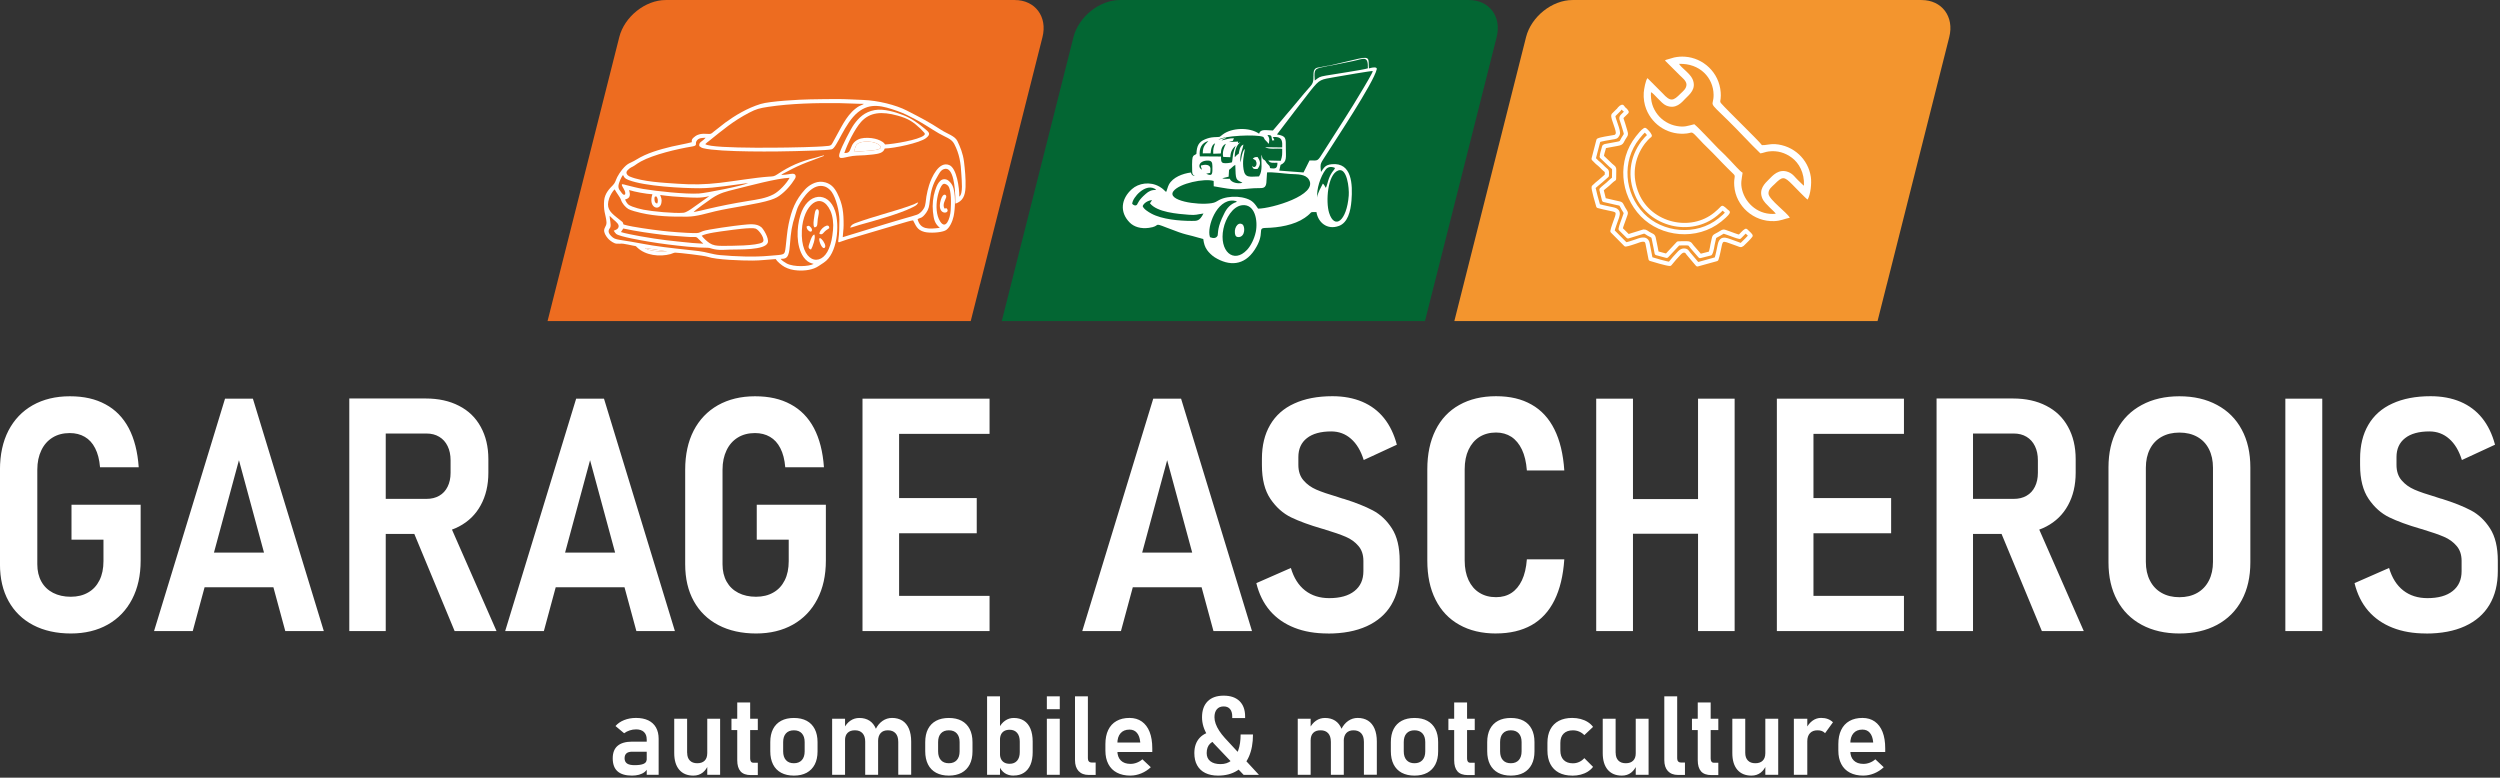 <svg width="778" height="242" viewBox="0 0 778 242" fill="none" xmlns="http://www.w3.org/2000/svg">
<rect x="0" y="0" width="778" height="242" fill="#333333" stroke="none"/>
<g clip-path="url(#clip0_1133_653)">
<path d="M755.03 197.14C751.07 197.14 747.59 196.55 744.55 195.34C741.53 194.15 739 192.4 736.99 190.08C734.99 187.75 733.56 184.88 732.73 181.47L743.48 176.75C744.38 179.82 745.86 182.17 747.91 183.76C749.96 185.36 752.48 186.14 755.41 186.14C758.81 186.14 761.42 185.41 763.27 183.93C765.14 182.45 766.05 180.4 766.05 177.73V174.55C766.05 172.67 765.54 171.1 764.5 169.9C763.48 168.69 762.17 167.74 760.58 167.06C758.98 166.38 756.88 165.63 754.26 164.85C754.19 164.82 754.12 164.78 754.04 164.77C753.95 164.75 753.89 164.74 753.82 164.7L753.26 164.55C749.29 163.4 746.04 162.21 743.55 161C741.04 159.78 738.9 157.88 737.13 155.28C735.35 152.66 734.46 149.17 734.46 144.75V142.76C734.46 138.65 735.31 135.14 737.02 132.22C738.72 129.3 741.21 127.07 744.51 125.58C747.79 124.07 751.74 123.3 756.4 123.3C759.88 123.3 762.97 123.88 765.67 125.02C768.37 126.17 770.63 127.85 772.44 130.1C774.24 132.34 775.58 135.11 776.45 138.39L766.14 143.16C765.24 140.27 763.93 138.07 762.18 136.55C760.45 135.02 758.39 134.26 756.03 134.26C752.75 134.26 750.22 134.96 748.46 136.35C746.68 137.74 745.79 139.71 745.79 142.26V144.66C745.79 146.65 746.32 148.26 747.39 149.48C748.44 150.72 749.78 151.67 751.38 152.37C752.99 153.07 755.22 153.83 758.04 154.66C758.19 154.73 758.36 154.78 758.53 154.83C758.7 154.88 758.87 154.95 759.07 155C759.21 155.03 759.34 155.09 759.49 155.14C759.64 155.19 759.8 155.23 759.97 155.26C763.59 156.4 766.57 157.57 768.95 158.83C771.31 160.07 773.3 161.94 774.91 164.45C776.52 166.95 777.32 170.31 777.32 174.52V177.7C777.32 181.83 776.45 185.32 774.71 188.23C772.98 191.13 770.43 193.34 767.09 194.87C763.75 196.4 759.7 197.16 755 197.16M722.69 196.39H711.2V124.06H722.69V196.39ZM678.24 185.85C680.36 185.85 682.2 185.41 683.78 184.51C685.36 183.61 686.56 182.34 687.41 180.67C688.26 179.02 688.68 177.07 688.68 174.85V145.56C688.68 143.34 688.26 141.4 687.41 139.74C686.56 138.07 685.36 136.82 683.78 135.94C682.2 135.06 680.37 134.62 678.24 134.62C676.11 134.62 674.27 135.06 672.69 135.94C671.11 136.82 669.9 138.08 669.06 139.74C668.21 141.4 667.79 143.34 667.79 145.56V174.85C667.79 177.07 668.21 179.03 669.06 180.67C669.91 182.34 671.11 183.61 672.69 184.51C674.27 185.41 676.12 185.85 678.24 185.85ZM678.24 197.14C673.76 197.14 669.85 196.24 666.53 194.46C663.18 192.66 660.62 190.1 658.84 186.77C657.04 183.44 656.16 179.52 656.16 175V145.46C656.16 140.94 657.04 137.02 658.84 133.69C660.62 130.36 663.19 127.8 666.53 126.02C669.86 124.22 673.76 123.32 678.24 123.32C682.72 123.32 686.61 124.22 689.94 126.02C693.28 127.8 695.85 130.37 697.63 133.69C699.43 137.02 700.31 140.94 700.31 145.46V175C700.31 179.52 699.43 183.44 697.63 186.77C695.85 190.1 693.28 192.66 689.94 194.46C686.61 196.24 682.71 197.14 678.24 197.14ZM621.95 163.91L633.21 161.62L648.47 196.39H635.43L621.95 163.91ZM602.66 124.01H614V196.39H602.66V124.01ZM607.64 155.25H626.69C628.22 155.25 629.54 154.93 630.66 154.28C631.8 153.63 632.66 152.7 633.27 151.46C633.88 150.24 634.19 148.79 634.19 147.15V143.26C634.19 141.56 633.89 140.1 633.27 138.83C632.66 137.57 631.79 136.61 630.66 135.93C629.54 135.25 628.21 134.91 626.69 134.91H607.64V124.01H626.44C630.43 124.01 633.88 124.77 636.81 126.29C639.75 127.78 642.01 129.97 643.57 132.83C645.15 135.68 645.95 139.03 645.95 142.88V147.11C645.95 150.98 645.15 154.36 643.57 157.23C642.01 160.1 639.75 162.31 636.81 163.85C633.87 165.38 630.42 166.16 626.44 166.16H607.64V155.26V155.25ZM558.04 124.06H592.51V135.01H558.04V124.06ZM558.04 155H588.52V165.95H558.04V155ZM558.04 185.44H592.51V196.39H558.04V185.44ZM552.96 124.06H564.35V196.39H552.96V124.06ZM502.96 155.3H535.14V166.1H502.96V155.3ZM496.74 124.06H508.18V196.39H496.74V124.06ZM528.43 124.06H539.82V196.39H528.43V124.06ZM465.57 197.14C461.16 197.14 457.34 196.24 454.13 194.42C450.9 192.62 448.44 190.01 446.74 186.61C445.02 183.21 444.18 179.16 444.18 174.45V146.04C444.18 141.34 445.03 137.28 446.74 133.85C448.44 130.44 450.9 127.82 454.13 126.02C457.34 124.22 461.16 123.3 465.57 123.3C469.98 123.3 473.55 124.16 476.61 125.9C479.66 127.61 482.04 130.2 483.74 133.63C485.45 137.06 486.47 141.32 486.81 146.4H475.16C474.96 143.8 474.45 141.65 473.62 139.9C472.79 138.17 471.7 136.84 470.34 135.94C468.98 135.06 467.38 134.6 465.57 134.6C463.57 134.6 461.85 135.08 460.39 135.99C458.93 136.92 457.81 138.25 457.01 139.95C456.21 141.66 455.81 143.68 455.81 146.04V174.45C455.81 176.81 456.22 178.83 457.01 180.54C457.81 182.24 458.93 183.56 460.39 184.46C461.85 185.38 463.57 185.84 465.57 185.84C467.42 185.84 469.02 185.4 470.36 184.52C471.7 183.65 472.79 182.33 473.62 180.6C474.45 178.85 474.96 176.68 475.16 174.06H486.81C486.47 179.12 485.45 183.38 483.74 186.81C482.04 190.24 479.66 192.82 476.61 194.55C473.55 196.26 469.87 197.13 465.57 197.13M413.27 197.14C409.31 197.14 405.83 196.55 402.79 195.34C399.77 194.15 397.24 192.4 395.23 190.08C393.23 187.75 391.8 184.88 390.97 181.47L401.72 176.75C402.62 179.82 404.1 182.17 406.15 183.76C408.2 185.36 410.72 186.14 413.65 186.14C417.05 186.14 419.66 185.41 421.51 183.93C423.38 182.45 424.29 180.4 424.29 177.73V174.55C424.29 172.67 423.78 171.1 422.74 169.9C421.72 168.69 420.41 167.74 418.82 167.06C417.22 166.38 415.12 165.63 412.5 164.85C412.43 164.82 412.36 164.78 412.28 164.77C412.19 164.75 412.13 164.74 412.06 164.7L411.5 164.55C407.53 163.4 404.28 162.21 401.79 161C399.28 159.78 397.14 157.88 395.37 155.28C393.59 152.66 392.71 149.17 392.71 144.75V142.76C392.71 138.65 393.56 135.14 395.27 132.22C396.97 129.3 399.46 127.07 402.76 125.58C406.04 124.07 409.99 123.3 414.65 123.3C418.13 123.3 421.22 123.88 423.92 125.02C426.62 126.17 428.88 127.85 430.69 130.1C432.49 132.34 433.83 135.11 434.7 138.39L424.39 143.16C423.49 140.27 422.18 138.07 420.43 136.55C418.7 135.02 416.64 134.26 414.28 134.26C411 134.26 408.47 134.96 406.71 136.35C404.93 137.74 404.05 139.71 404.05 142.26V144.66C404.05 146.65 404.58 148.26 405.65 149.48C406.7 150.72 408.04 151.67 409.64 152.37C411.25 153.07 413.48 153.83 416.3 154.66C416.45 154.73 416.62 154.78 416.79 154.83C416.96 154.88 417.13 154.95 417.33 155C417.47 155.03 417.6 155.09 417.75 155.14C417.9 155.19 418.06 155.23 418.23 155.26C421.85 156.4 424.83 157.57 427.21 158.83C429.57 160.07 431.56 161.94 433.17 164.45C434.78 166.95 435.58 170.31 435.58 174.52V177.7C435.58 181.83 434.71 185.32 432.97 188.23C431.24 191.13 428.69 193.34 425.35 194.87C422 196.4 417.96 197.16 413.26 197.16M348.84 171.96H378.15V182.76H348.84V171.96ZM358.89 124.06H367.55L389.62 196.39H377.63L363.22 143.21L348.84 196.39H336.8L358.89 124.06ZM273.48 124.06H307.95V135.01H273.48V124.06ZM273.48 155H303.96V165.95H273.48V155ZM273.48 185.44H307.95V196.39H273.48V185.44ZM268.41 124.06H279.8V196.39H268.41V124.06ZM257.01 157.05V174.45C257.01 179.05 256.13 183.07 254.34 186.49C252.57 189.9 250.04 192.53 246.78 194.37C243.5 196.22 239.67 197.14 235.27 197.14C230.87 197.14 226.88 196.27 223.57 194.53C220.26 192.8 217.69 190.3 215.91 187.08C214.11 183.84 213.23 180.02 213.23 175.6V146.16C213.23 141.49 214.11 137.43 215.86 134.02C217.63 130.61 220.14 127.97 223.41 126.11C226.71 124.26 230.54 123.32 234.96 123.32C239.38 123.32 242.97 124.15 246.05 125.82C249.14 127.47 251.55 129.94 253.3 133.22C255.03 136.51 256.07 140.57 256.41 145.41H244.37C244.17 143.01 243.66 141.05 242.84 139.47C242.04 137.89 240.96 136.72 239.61 135.94C238.27 135.16 236.72 134.77 234.96 134.77C232.91 134.77 231.12 135.23 229.61 136.16C228.1 137.09 226.93 138.4 226.11 140.12C225.28 141.84 224.85 143.84 224.85 146.17V175.61C224.85 177.66 225.27 179.46 226.12 180.99C226.97 182.52 228.18 183.67 229.76 184.49C231.34 185.3 233.17 185.71 235.26 185.71C237.35 185.71 239.15 185.27 240.68 184.38C242.21 183.52 243.38 182.24 244.21 180.58C245.04 178.93 245.45 176.93 245.45 174.62V167.95H235.5V157.07H257L257.01 157.05ZM169.25 171.96H198.56V182.76H169.25V171.96ZM179.3 124.06H187.96L210.03 196.39H198.04L183.63 143.21L169.25 196.39H157.21L179.3 124.06ZM127.99 163.91L139.25 161.62L154.52 196.39H141.48L128 163.91H127.99ZM108.7 124.01H120.04V196.39H108.7V124.01ZM113.67 155.25H132.72C134.25 155.25 135.57 154.93 136.69 154.28C137.83 153.63 138.69 152.7 139.3 151.46C139.91 150.24 140.22 148.79 140.22 147.15V143.26C140.22 141.56 139.92 140.1 139.3 138.83C138.69 137.57 137.82 136.61 136.69 135.93C135.57 135.25 134.24 134.91 132.72 134.91H113.67V124.01H132.47C136.46 124.01 139.91 124.77 142.84 126.29C145.78 127.78 148.04 129.97 149.6 132.83C151.18 135.68 151.98 139.03 151.98 142.88V147.11C151.98 150.98 151.18 154.36 149.6 157.23C148.04 160.1 145.78 162.31 142.84 163.85C139.9 165.38 136.46 166.16 132.47 166.16H113.67V155.26V155.25ZM59.99 171.96H89.3V182.76H59.99V171.96ZM70.04 124.06H78.7L100.77 196.39H88.78L74.36 143.21L59.98 196.39H47.94L70.03 124.06H70.04ZM43.77 157.05V174.45C43.77 179.05 42.89 183.07 41.1 186.49C39.33 189.9 36.8 192.53 33.54 194.37C30.26 196.22 26.43 197.14 22.03 197.14C17.63 197.14 13.64 196.27 10.33 194.53C7.02 192.8 4.45 190.3 2.67 187.08C0.87 183.84 -0.01 180.02 -0.01 175.6V146.16C-0.01 141.49 0.87 137.43 2.62 134.02C4.39 130.61 6.9 127.97 10.17 126.11C13.46 124.26 17.3 123.32 21.72 123.32C26.14 123.32 29.73 124.15 32.81 125.82C35.9 127.47 38.31 129.94 40.06 133.22C41.79 136.51 42.83 140.57 43.17 145.41H31.13C30.93 143.01 30.42 141.05 29.6 139.47C28.8 137.89 27.72 136.72 26.37 135.94C25.03 135.16 23.48 134.77 21.72 134.77C19.67 134.77 17.88 135.23 16.37 136.16C14.86 137.09 13.69 138.4 12.87 140.12C12.04 141.84 11.61 143.84 11.61 146.17V175.61C11.61 177.66 12.03 179.46 12.88 180.99C13.73 182.52 14.93 183.67 16.51 184.49C18.09 185.3 19.92 185.71 22.01 185.71C24.1 185.71 25.9 185.27 27.43 184.38C28.96 183.52 30.13 182.24 30.96 180.58C31.79 178.93 32.2 176.93 32.2 174.62V167.95H22.25V157.07H43.74L43.77 157.05Z" fill="white"/>
<path fill-rule="evenodd" clip-rule="evenodd" d="M305 88.39L302.09 99.92H170.4L173.31 88.4L192.72 11.54C194.32 5.2 200.82 0.01 207.16 0.01H315.8C322.14 0.01 326.02 5.2 324.42 11.54L314.72 49.97L305.02 88.4L305 88.39Z" fill="#ED6C20"/>
<path fill-rule="evenodd" clip-rule="evenodd" d="M446.36 88.39L443.45 99.92H311.75L314.66 88.4L334.07 11.54C335.67 5.2 342.17 0.01 348.51 0.01H457.14C463.48 0.01 467.36 5.2 465.76 11.54L456.06 49.97L446.36 88.4V88.39Z" fill="#036633"/>
<path fill-rule="evenodd" clip-rule="evenodd" d="M587.2 88.39L584.29 99.92H452.59L455.5 88.4L474.91 11.54C476.51 5.2 483.01 0.01 489.35 0.01H597.99C604.33 0.01 608.21 5.2 606.61 11.54L596.91 49.97L587.21 88.4L587.2 88.39Z" fill="#F3952E"/>
<path d="M579.9 241.37C578.25 241.37 576.85 241.07 575.68 240.45C574.51 239.84 573.62 238.95 573.01 237.78C572.39 236.61 572.09 235.21 572.09 233.56V231.59C572.09 229.86 572.38 228.39 572.97 227.17C573.56 225.95 574.42 225.02 575.54 224.38C576.66 223.74 578.02 223.42 579.6 223.42C581.09 223.42 582.36 223.79 583.43 224.54C584.48 225.28 585.29 226.36 585.85 227.77C586.4 229.18 586.68 230.88 586.68 232.87V234.02H574.83V231.08H582.94L582.92 230.88C582.81 229.67 582.47 228.73 581.9 228.06C581.33 227.38 580.56 227.05 579.59 227.05C578.39 227.05 577.46 227.43 576.8 228.19C576.14 228.94 575.81 230.01 575.81 231.41V233.62C575.81 234.93 576.16 235.94 576.88 236.65C577.59 237.36 578.59 237.72 579.9 237.72C580.56 237.72 581.21 237.6 581.86 237.35C582.51 237.1 583.09 236.75 583.6 236.29L586.22 238.76C585.34 239.59 584.34 240.23 583.24 240.68C582.14 241.13 581.02 241.36 579.91 241.36M567.96 228.16C567.69 227.87 567.36 227.65 566.97 227.49C566.58 227.34 566.13 227.27 565.61 227.27C564.6 227.27 563.82 227.57 563.26 228.17C562.71 228.77 562.43 229.6 562.43 230.66L562.08 226.71C562.6 225.67 563.26 224.86 564.06 224.28C564.87 223.7 565.76 223.41 566.73 223.41C567.49 223.41 568.18 223.52 568.8 223.75C569.42 223.98 569.95 224.32 570.42 224.77L567.97 228.15L567.96 228.16ZM558.25 223.68H562.43V241.12H558.25V223.68ZM543.12 234.28C543.12 235.31 543.39 236.1 543.94 236.67C544.49 237.24 545.26 237.52 546.26 237.52C547.26 237.52 548.02 237.25 548.56 236.71C549.1 236.18 549.36 235.41 549.36 234.43L549.6 238.16C549.26 239.07 548.7 239.83 547.92 240.45C547.13 241.06 546.18 241.37 545.05 241.37C543.16 241.37 541.69 240.76 540.65 239.54C539.62 238.32 539.1 236.59 539.1 234.36V223.67H543.12V234.28ZM549.37 223.68H553.38V241.12H549.37V223.68ZM526.54 223.68H534.74V227.19H526.54V223.68ZM532.59 241.21C531.12 241.21 530.04 240.82 529.36 240.04C528.68 239.26 528.34 238.11 528.34 236.59V218.61H532.36V236.03C532.36 236.46 532.44 236.79 532.61 237.02C532.78 237.25 533.02 237.36 533.35 237.36H534.74V241.21H532.59ZM521.94 235.98C521.94 236.41 522.04 236.74 522.26 236.97C522.47 237.2 522.78 237.31 523.17 237.31H524.36V241.16H522.18C520.83 241.16 519.79 240.75 519.04 239.95C518.3 239.14 517.93 238.01 517.93 236.54V216.7H521.94V235.99V235.98ZM502.8 234.28C502.8 235.31 503.07 236.1 503.62 236.67C504.17 237.24 504.94 237.52 505.94 237.52C506.94 237.52 507.7 237.25 508.24 236.71C508.78 236.18 509.04 235.41 509.04 234.43L509.28 238.16C508.94 239.07 508.38 239.83 507.6 240.45C506.81 241.06 505.86 241.37 504.72 241.37C502.83 241.37 501.36 240.76 500.32 239.54C499.29 238.32 498.77 236.59 498.77 234.36V223.67H502.78V234.28H502.8ZM509.04 223.68H513.04V241.12H509.04V223.68ZM489.27 241.37C487.65 241.37 486.26 241.06 485.11 240.45C483.96 239.83 483.08 238.94 482.47 237.77C481.86 236.6 481.56 235.19 481.56 233.54V231.17C481.56 229.53 481.86 228.14 482.47 226.98C483.07 225.82 483.96 224.94 485.11 224.33C486.26 223.73 487.65 223.42 489.27 223.42C490.2 223.42 491.08 223.53 491.9 223.75C492.72 223.97 493.46 224.28 494.12 224.7C494.77 225.11 495.32 225.62 495.76 226.21L493.04 228.77C492.58 228.29 492.04 227.92 491.42 227.66C490.81 227.4 490.16 227.28 489.49 227.28C488.25 227.28 487.29 227.62 486.6 228.3C485.92 228.98 485.58 229.94 485.58 231.19V233.56C485.58 234.82 485.92 235.8 486.6 236.5C487.29 237.19 488.25 237.54 489.49 237.54C490.18 237.54 490.83 237.4 491.44 237.12C492.06 236.84 492.59 236.44 493.04 235.93L495.76 238.65C495.31 239.23 494.76 239.73 494.11 240.14C493.45 240.55 492.72 240.86 491.9 241.07C491.08 241.28 490.21 241.39 489.28 241.39M470.17 237.52C471.23 237.52 472.06 237.19 472.64 236.55C473.22 235.9 473.52 234.99 473.52 233.82V230.94C473.52 229.77 473.23 228.87 472.64 228.23C472.06 227.59 471.23 227.27 470.17 227.27C469.11 227.27 468.28 227.59 467.7 228.23C467.12 228.87 466.83 229.77 466.83 230.94V233.82C466.83 234.99 467.12 235.9 467.7 236.55C468.28 237.2 469.1 237.52 470.17 237.52ZM470.17 241.37C468.62 241.37 467.3 241.07 466.2 240.48C465.1 239.88 464.26 239.02 463.68 237.88C463.11 236.74 462.82 235.37 462.82 233.78V230.94C462.82 229.36 463.11 228 463.68 226.88C464.26 225.76 465.1 224.9 466.2 224.31C467.3 223.72 468.63 223.43 470.17 223.43C471.71 223.43 473.05 223.72 474.15 224.31C475.24 224.9 476.08 225.76 476.66 226.88C477.24 228 477.53 229.36 477.53 230.94V233.82C477.53 235.42 477.24 236.78 476.66 237.9C476.08 239.02 475.24 239.88 474.15 240.48C473.05 241.07 471.72 241.37 470.17 241.37ZM450.74 223.68H458.94V227.19H450.74V223.68ZM456.79 241.21C455.32 241.21 454.24 240.82 453.56 240.04C452.88 239.26 452.54 238.11 452.54 236.59V218.61H456.55V236.03C456.55 236.46 456.63 236.79 456.8 237.02C456.97 237.25 457.21 237.36 457.54 237.36H458.93V241.21H456.78H456.79ZM440.19 237.52C441.25 237.52 442.08 237.19 442.66 236.55C443.25 235.9 443.54 234.99 443.54 233.82V230.94C443.54 229.77 443.25 228.87 442.66 228.23C442.08 227.59 441.26 227.27 440.19 227.27C439.12 227.27 438.3 227.59 437.72 228.23C437.14 228.87 436.85 229.77 436.85 230.94V233.82C436.85 234.99 437.14 235.9 437.72 236.55C438.31 237.2 439.13 237.52 440.19 237.52ZM440.19 241.37C438.64 241.37 437.32 241.07 436.21 240.48C435.11 239.88 434.27 239.02 433.69 237.88C433.12 236.74 432.83 235.37 432.83 233.78V230.94C432.83 229.36 433.12 228 433.69 226.88C434.27 225.76 435.11 224.9 436.21 224.31C437.31 223.72 438.64 223.43 440.19 223.43C441.74 223.43 443.07 223.72 444.17 224.31C445.26 224.9 446.1 225.76 446.68 226.88C447.26 228 447.55 229.36 447.55 230.94V233.82C447.55 235.42 447.26 236.78 446.68 237.9C446.1 239.02 445.26 239.88 444.17 240.48C443.07 241.07 441.74 241.37 440.19 241.37ZM414.16 230.8C414.16 229.67 413.88 228.8 413.33 228.19C412.78 227.58 411.99 227.27 410.97 227.27C409.95 227.27 409.22 227.53 408.68 228.07C408.15 228.6 407.88 229.36 407.88 230.33L407.52 226.72C408.05 225.66 408.73 224.84 409.55 224.28C410.38 223.71 411.3 223.43 412.35 223.43C413.58 223.43 414.63 223.72 415.5 224.28C416.37 224.85 417.03 225.69 417.49 226.79C417.95 227.9 418.19 229.23 418.19 230.78V241.11H414.17V230.79L414.16 230.8ZM403.86 223.68H407.87V241.12H403.86V223.68ZM424.44 230.8C424.44 229.67 424.16 228.8 423.6 228.19C423.04 227.58 422.25 227.27 421.21 227.27C420.24 227.27 419.48 227.56 418.95 228.15C418.42 228.74 418.17 229.57 418.17 230.66L417.4 226.96C417.94 225.83 418.67 224.96 419.56 224.34C420.45 223.73 421.44 223.42 422.51 223.42C423.77 223.42 424.84 223.71 425.73 224.27C426.62 224.84 427.3 225.68 427.77 226.78C428.24 227.89 428.47 229.22 428.47 230.77V241.1H424.45V230.78L424.44 230.8ZM379.57 230.38C378.28 230.38 377.28 230.72 376.58 231.42C375.87 232.11 375.52 233.1 375.52 234.36C375.52 235.45 375.89 236.29 376.65 236.89C377.41 237.49 378.47 237.79 379.83 237.79C381.19 237.79 382.27 237.42 383.21 236.68C384.15 235.94 384.87 234.88 385.35 233.49C385.84 232.11 386.08 230.47 386.08 228.56H389.93C389.93 231.23 389.51 233.52 388.67 235.44C387.83 237.35 386.59 238.82 384.97 239.84C383.35 240.86 381.38 241.37 379.07 241.37C377.51 241.37 376.18 241.1 375.08 240.55C373.97 240.01 373.13 239.2 372.55 238.16C371.96 237.11 371.68 235.85 371.68 234.37C371.68 232.38 372.24 230.78 373.37 229.58C374.51 228.38 376.1 227.69 378.14 227.5L379.56 230.39L379.57 230.38ZM377.77 231.41C376.97 230.57 376.3 229.71 375.76 228.82C375.21 227.94 374.79 227.02 374.5 226.09C374.22 225.15 374.07 224.2 374.07 223.21C374.07 221.07 374.66 219.41 375.83 218.24C377 217.07 378.65 216.49 380.8 216.49C382.95 216.49 384.57 217.05 385.74 218.18C386.9 219.31 387.48 220.91 387.48 222.96V223.47H383.47V222.96C383.47 221.96 383.24 221.19 382.78 220.65C382.31 220.1 381.66 219.84 380.81 219.84C379.9 219.84 379.19 220.13 378.69 220.72C378.19 221.31 377.94 222.14 377.94 223.21C377.94 223.82 378.06 224.49 378.31 225.21C378.56 225.93 378.93 226.65 379.42 227.41C379.91 228.16 380.49 228.91 381.16 229.65L391.78 241.13H387.01L377.78 231.42L377.77 231.41ZM351.81 241.37C350.16 241.37 348.76 241.07 347.59 240.45C346.42 239.84 345.53 238.95 344.92 237.78C344.3 236.61 344 235.21 344 233.56V231.59C344 229.86 344.29 228.39 344.88 227.17C345.47 225.95 346.32 225.02 347.45 224.38C348.57 223.74 349.93 223.42 351.51 223.42C353 223.42 354.27 223.79 355.34 224.54C356.39 225.28 357.2 226.36 357.76 227.77C358.31 229.18 358.59 230.88 358.59 232.87V234.02H346.74V231.08H354.85L354.83 230.88C354.72 229.67 354.38 228.73 353.81 228.06C353.24 227.38 352.47 227.05 351.5 227.05C350.3 227.05 349.37 227.43 348.71 228.19C348.05 228.94 347.72 230.01 347.72 231.41V233.62C347.72 234.93 348.08 235.94 348.79 236.65C349.5 237.36 350.51 237.72 351.81 237.72C352.47 237.72 353.12 237.6 353.77 237.35C354.42 237.1 355 236.75 355.51 236.29L358.13 238.76C357.25 239.59 356.25 240.23 355.15 240.68C354.05 241.13 352.93 241.36 351.82 241.36M338.55 235.98C338.55 236.41 338.65 236.74 338.87 236.97C339.08 237.2 339.39 237.31 339.78 237.31H340.97V241.16H338.79C337.44 241.16 336.4 240.75 335.65 239.95C334.91 239.14 334.54 238.01 334.54 236.54V216.7H338.55V235.99V235.98ZM325.78 223.68H329.8V241.12H325.78V223.68ZM325.78 216.69H329.8V220.7H325.78V216.69ZM307.18 216.69H311.2V241.12H307.18V216.69ZM315.41 241.37C314.36 241.37 313.44 241.11 312.67 240.59C311.9 240.07 311.33 239.33 310.96 238.38L311.19 234.56C311.19 235.23 311.3 235.79 311.54 236.25C311.78 236.72 312.12 237.07 312.57 237.32C313.02 237.57 313.56 237.69 314.2 237.69C315.2 237.69 315.97 237.37 316.52 236.74C317.07 236.1 317.35 235.22 317.35 234.07V230.79C317.35 229.61 317.08 228.7 316.52 228.06C315.97 227.42 315.2 227.1 314.2 227.1C313.56 227.1 313.02 227.22 312.57 227.46C312.12 227.7 311.78 228.06 311.54 228.53C311.31 229 311.19 229.56 311.19 230.23L310.84 226.62C311.35 225.6 312 224.81 312.81 224.26C313.62 223.7 314.51 223.43 315.5 223.43C316.73 223.43 317.79 223.72 318.67 224.28C319.55 224.85 320.22 225.69 320.68 226.79C321.14 227.9 321.37 229.23 321.37 230.78V234.07C321.37 235.61 321.14 236.92 320.68 238C320.21 239.08 319.53 239.92 318.64 240.49C317.75 241.07 316.68 241.35 315.42 241.35M295.28 237.52C296.34 237.52 297.17 237.19 297.75 236.55C298.34 235.9 298.63 234.99 298.63 233.82V230.94C298.63 229.77 298.34 228.87 297.75 228.23C297.17 227.59 296.34 227.27 295.28 227.27C294.22 227.27 293.39 227.59 292.81 228.23C292.23 228.87 291.94 229.77 291.94 230.94V233.82C291.94 234.99 292.23 235.9 292.81 236.55C293.39 237.2 294.21 237.52 295.28 237.52ZM295.28 241.37C293.73 241.37 292.41 241.07 291.31 240.48C290.21 239.88 289.36 239.02 288.79 237.88C288.22 236.74 287.93 235.37 287.93 233.78V230.94C287.93 229.36 288.22 228 288.79 226.88C289.37 225.76 290.21 224.9 291.31 224.31C292.41 223.72 293.74 223.43 295.28 223.43C296.82 223.43 298.16 223.72 299.26 224.31C300.35 224.9 301.19 225.76 301.77 226.88C302.35 228 302.64 229.36 302.64 230.94V233.82C302.64 235.42 302.35 236.78 301.77 237.9C301.19 239.02 300.35 239.88 299.26 240.48C298.16 241.07 296.83 241.37 295.28 241.37ZM269.25 230.8C269.25 229.67 268.98 228.8 268.42 228.19C267.87 227.58 267.08 227.27 266.06 227.27C265.04 227.27 264.31 227.53 263.77 228.07C263.24 228.6 262.97 229.36 262.97 230.33L262.61 226.72C263.14 225.66 263.82 224.84 264.64 224.28C265.47 223.71 266.4 223.43 267.44 223.43C268.67 223.43 269.72 223.72 270.59 224.28C271.46 224.85 272.12 225.69 272.58 226.79C273.04 227.9 273.27 229.23 273.27 230.78V241.11H269.25V230.79V230.8ZM258.96 223.68H262.98V241.12H258.96V223.68ZM279.53 230.8C279.53 229.67 279.26 228.8 278.69 228.19C278.13 227.58 277.34 227.27 276.3 227.27C275.33 227.27 274.57 227.56 274.05 228.15C273.52 228.74 273.26 229.57 273.26 230.66L272.49 226.96C273.03 225.83 273.76 224.96 274.65 224.34C275.54 223.73 276.53 223.42 277.6 223.42C278.86 223.42 279.93 223.71 280.82 224.27C281.71 224.84 282.39 225.68 282.86 226.78C283.32 227.89 283.56 229.22 283.56 230.77V241.1H279.54V230.78L279.53 230.8ZM247.06 237.52C248.12 237.52 248.95 237.19 249.53 236.55C250.12 235.9 250.41 234.99 250.41 233.82V230.94C250.41 229.77 250.12 228.87 249.53 228.23C248.95 227.59 248.13 227.27 247.06 227.27C245.99 227.27 245.17 227.59 244.59 228.23C244.01 228.87 243.72 229.77 243.72 230.94V233.82C243.72 234.99 244.01 235.9 244.59 236.55C245.17 237.2 245.99 237.52 247.06 237.52ZM247.06 241.37C245.51 241.37 244.19 241.07 243.09 240.48C241.99 239.88 241.14 239.02 240.57 237.88C240 236.74 239.71 235.37 239.71 233.78V230.94C239.71 229.36 240 228 240.57 226.88C241.15 225.76 241.99 224.9 243.09 224.31C244.19 223.72 245.52 223.43 247.06 223.43C248.6 223.43 249.94 223.72 251.04 224.31C252.14 224.9 252.97 225.76 253.55 226.88C254.13 228 254.42 229.36 254.42 230.94V233.82C254.42 235.42 254.13 236.78 253.55 237.9C252.97 239.02 252.13 239.88 251.04 240.48C249.94 241.07 248.61 241.37 247.06 241.37ZM227.63 223.68H235.83V227.19H227.63V223.68ZM233.68 241.21C232.21 241.21 231.13 240.82 230.45 240.04C229.77 239.26 229.43 238.11 229.43 236.59V218.61H233.45V236.03C233.45 236.46 233.53 236.79 233.7 237.02C233.87 237.25 234.11 237.36 234.44 237.36H235.83V241.21H233.68ZM213.85 234.28C213.85 235.31 214.12 236.1 214.67 236.67C215.22 237.24 215.99 237.52 216.99 237.52C217.99 237.52 218.75 237.25 219.29 236.71C219.83 236.18 220.09 235.41 220.09 234.43L220.33 238.16C219.99 239.07 219.43 239.83 218.65 240.45C217.86 241.06 216.91 241.37 215.77 241.37C213.88 241.37 212.41 240.76 211.37 239.54C210.34 238.32 209.82 236.59 209.82 234.36V223.67H213.83V234.28H213.85ZM220.1 223.68H224.1V241.12H220.1V223.68ZM196.68 241.37C194.67 241.37 193.18 240.92 192.18 240.04C191.18 239.15 190.68 237.8 190.68 235.98C190.68 234.26 191.19 232.96 192.2 232.1C193.2 231.24 194.72 230.8 196.73 230.8H201.4L201.63 233.93H196.74C195.94 233.93 195.34 234.1 194.96 234.44C194.57 234.78 194.37 235.29 194.37 235.98C194.37 236.67 194.62 237.25 195.13 237.6C195.64 237.94 196.41 238.12 197.46 238.12C198.73 238.12 199.69 237.98 200.3 237.7C200.93 237.42 201.23 236.98 201.23 236.39L201.58 238.89C201.39 239.44 201.06 239.9 200.58 240.27C200.11 240.64 199.53 240.91 198.86 241.1C198.18 241.28 197.45 241.37 196.66 241.37M201.25 230.06C201.25 229.08 200.96 228.34 200.39 227.79C199.81 227.25 198.99 226.98 197.95 226.98C197.27 226.98 196.61 227.09 195.96 227.3C195.31 227.51 194.73 227.81 194.23 228.19L191.54 225.94C192.23 225.15 193.12 224.53 194.23 224.09C195.34 223.65 196.57 223.42 197.93 223.42C199.42 223.42 200.69 223.67 201.75 224.18C202.8 224.69 203.6 225.43 204.15 226.4C204.69 227.37 204.97 228.54 204.97 229.9V241.11H201.26V230.05L201.25 230.06Z" fill="white"/>
<path fill-rule="evenodd" clip-rule="evenodd" d="M518.17 18.86L522.85 23.53C523.39 24.07 524.79 25.13 524.83 26.26C524.88 27.61 523.59 28.53 522.99 29.13C520.76 31.39 519.91 31.82 517.37 29L512.7 24.32C512.12 24.92 511.61 27.75 511.53 28.85C511.41 30.61 511.71 32.44 512.3 33.94C514.33 39.13 519.56 42.2 524.98 41.53C527.14 41.26 525.89 40.31 530.06 44.68L533 47.59C535.35 50 536.93 51.73 539.46 54.15C540.28 54.93 539.5 55.03 539.7 57.83C540.16 64.15 545.74 69.07 552.14 68.81C554.22 68.73 555.26 68.1 556.99 67.76C556.15 66.15 550.52 62.14 550.36 60.31C550.23 58.89 551.54 58.01 552.17 57.38C554.75 54.78 555.2 54.84 557.78 57.43C558.54 58.19 561.99 61.82 562.54 62.11C563.45 60.49 563.83 57.06 563.53 55.05C562.73 49.56 558.18 45.25 552.39 44.85C550.83 44.75 549.44 45.24 548.31 45.17C547.34 43.78 537.51 34.35 535.59 32.12C535.18 31.65 535.38 31.42 535.46 30.68C535.53 30.02 535.53 29.39 535.48 28.72C535.01 22.5 529.98 18.04 524.41 17.65C523.21 17.56 522.12 17.65 520.98 17.89L518.48 18.62C518.13 18.8 518.34 18.67 518.16 18.85M513.78 28.7C514.62 28.92 516.96 32.18 518.49 32.83C521.54 34.14 523.32 31.9 524.52 30.66C525.76 29.39 528.06 27.66 526.71 24.6C525.92 22.81 523.1 21 522.53 19.88C528.98 19.63 533.22 24.21 533.27 29.5C533.31 33.49 531.07 31 537.82 37.55C540.95 40.59 544.52 44.56 547.83 47.73C548.57 47.65 549.43 47.26 550.36 47.14C553.11 46.77 555.58 47.54 557.64 49.09C559.81 50.72 561.57 53.7 561.4 57.8C560.81 57.37 560.31 56.77 559.53 56.06C558.69 55.3 558.05 54.14 556.56 53.55C553.55 52.35 551.62 54.69 550.48 55.83C549.28 57.04 547.15 58.91 548.5 61.89C549.23 63.5 552.35 65.87 552.62 66.52C547.48 67.08 543.27 63.52 542.15 59.1C541.61 56.99 542.02 55.79 542.3 53.75C541.63 53.48 539.18 50.68 538.51 50C537.85 49.34 537.31 48.75 536.65 48.08C536.1 47.52 535.35 46.85 534.73 46.23C532.96 44.45 528.85 39.97 527.27 38.66C525.2 39.16 524.21 39.65 521.82 39.22C519.44 38.8 517.33 37.5 515.93 35.76C514.29 33.71 513.62 31.43 513.78 28.68" fill="white"/>
<path d="M498.49 48.77C498.48 47.97 498.88 46.98 499.08 46.19C499.27 45.45 499.1 45.57 499.83 45.41C500.27 45.32 500.71 45.25 501.16 45.16C504.93 44.44 504.26 44.83 505.22 43.11C506.19 41.36 506.3 42.59 505.14 38.64C504.39 36.08 504.08 37.01 506.21 34.84C505.54 33.77 505.74 34.53 504.83 33.24C504.52 33.38 504.38 33.41 504.02 33.83C503.7 34.21 503.8 34.22 503.41 34.52L502.1 35.83C501.75 36.72 503.95 40.75 503.42 41.81C502.98 42.69 502.73 42.58 501.76 42.76C500.76 42.95 498.16 43.31 497.43 43.69L495.94 49.42C496.33 49.79 496.69 50.22 497.1 50.58C497.52 50.94 497.99 51.27 498.35 51.67C500.18 53.66 500.1 52.58 500.05 54.64L497.99 56.44C497.69 56.67 496.11 57.98 495.97 58.19C495.73 58.55 497.16 63.37 497.37 64.11C498.38 64.42 499.56 64.62 500.61 64.87C502.36 65.3 504.03 65.18 503.23 67.54C502.91 68.49 501.84 71.29 501.79 71.92L505.91 76.08C506.79 75.96 508.05 75.48 508.96 75.2C510 74.88 512.33 73.64 512.73 75.79L513.66 80.58C514.85 80.95 518.6 82.07 519.65 82.12L521.13 80.35C522.28 79.19 523.02 77.96 524.01 77.97C524.94 77.97 525.02 78.43 525.38 78.87L528.26 82.27L534.16 80.64C534.55 79.52 534.93 77.49 535.2 76.22C535.78 73.52 537.3 74.81 540.32 75.77C541.55 76.16 541.68 76.48 542.18 76.04C542.64 75.63 544.55 73.73 544.78 73.34C544.51 72.93 544.44 72.92 544.05 72.55L543.32 71.84C542.83 72.07 541.84 73.27 541.35 73.71C540.36 73.52 539.05 72.94 538.01 72.59C535.92 71.9 536.69 71.85 534.96 72.83C533.14 73.87 533.65 73.23 533.1 75.4C532.83 76.46 532.74 77.99 532.23 78.88L529.07 79.68L526.6 76.85C526.08 76.3 526.09 75.7 524.92 75.72C524.11 75.73 523.01 75.67 522.26 75.76L518.66 79.62L515.56 78.78C515.36 77.58 515.09 76.37 514.85 75.17C514.43 73.08 514.65 73.7 513 72.74C512.62 72.52 512.04 72 511.54 72.05L506.66 73.56L504.34 71.25C504.43 70.49 505.16 68.76 505.43 67.91C506.09 65.87 506.22 66.62 505.21 64.92C504.14 63.13 504.98 63.58 502.67 63.04C501.51 62.77 500.36 62.51 499.17 62.23L498.38 59.02C498.95 58.42 499.73 57.87 500.33 57.34C500.97 56.78 501.64 56.04 502.29 55.67C502.31 51.5 502.61 52.72 501.27 51.43L498.46 48.74L498.49 48.77Z" stroke="white" stroke-width="1.31" stroke-linecap="round" stroke-linejoin="round"/>
<path d="M537.68 66.06C537.05 65.65 536.64 65.05 536.01 64.7C535.35 65.38 534.76 65.95 533.93 66.63C526.16 73.02 513.54 70.05 509.47 60.59C507.06 54.99 507.78 49.13 511.35 44.31C511.82 43.67 512.88 42.52 513.4 42.2C513.19 41.63 512.18 40.61 511.91 40.43C511.2 40.85 510.3 41.98 509.62 42.83C503.91 50.04 504.81 60.37 511.1 66.88C517.12 73.11 527.96 74.28 535.24 68.45C535.83 67.98 537.42 66.65 537.67 66.05L537.68 66.06Z" stroke="white" stroke-width="1.31" stroke-linecap="round" stroke-linejoin="round"/>
<path fill-rule="evenodd" clip-rule="evenodd" d="M391.35 52.57C392.65 50.89 392.02 49.92 391.38 48.88C390.47 48.84 390.34 48.98 389.87 49.36C389.91 49.4 389.97 49.43 390 49.45L390.49 49.74C390.79 49.95 390.49 49.5 390.82 50.08C391.53 51.34 390.37 52.7 389.65 51.56C389.83 52.55 390.18 52.7 391.35 52.57ZM385.58 73.78C387.58 73.56 387.48 70.37 386.63 69.82C385.12 68.85 383.72 71.35 384.5 73.31C384.65 73.68 385.17 73.83 385.58 73.78ZM390.77 72.28C390.36 74.24 389.29 76.46 388.09 77.74C383.89 82.23 379.31 78.14 380.72 71.22C381.39 67.93 383.62 64.25 386.49 63.87C390.54 63.34 391.54 68.65 390.78 72.29M378.94 73.27C378.51 74.25 377.52 74.18 376.65 73.85C376.53 73.81 376.54 73.76 376.5 73.63C375.55 70.62 378.59 62.04 383.84 62.43C384.49 62.48 384.61 62.55 384.94 62.81C382.95 63.41 381.72 64.84 380.92 66.57C378.79 70.77 379.13 72.31 378.94 73.27ZM416.44 53.05C419.17 52.02 419.91 58.48 419.73 60.86C419.12 68.81 415.3 71.57 413.62 66.24C412.54 62.82 413.1 54.31 416.44 53.06M357.86 63.25C360.08 66.09 366.47 66.55 369.93 66.83C372.32 67.02 372.44 66.71 374.52 66.44C373.31 68.84 372.5 68.75 370.87 68.75C367.07 68.75 361.64 68.28 358.32 66.48C357.37 65.97 355.88 65.05 355.6 64.14C355.95 63.15 357.34 62.35 358.52 62.28L357.87 63.24L357.86 63.25ZM394.1 56.77V56.74L394.31 53.66C396 53.48 399.6 54.03 401.49 54.14C403.85 54.28 406.23 54.11 407.33 55.88C410.31 60.7 395.63 64.92 391.53 64.93C390.5 63.42 389.85 62.43 387.91 61.79C386.1 61.19 383.97 61.06 381.97 61.41C381 61.58 380.17 61.83 379.37 62.26C378.53 62.7 378.25 63.04 377.05 63.23C372.52 63.95 363 62.41 365.17 59.5C366.99 57.05 374.83 55.43 377.69 56.31L377.71 57.97C381.02 58.51 383.01 59.08 386.71 58.86C388.41 58.76 389.64 58.55 391.47 58.55C393.06 58.55 393.91 58.6 394.11 56.78M382.48 52.85C383.1 52.45 383.86 51.55 384.42 51.32C384.56 56.18 384.55 55.84 386.64 56.84C386.6 56.86 386.55 56.88 386.51 56.89C386.48 56.89 386.42 56.93 386.38 56.94C385.42 57.19 383.25 56.97 382.69 55.63C381.96 55.62 380.91 55.73 380.37 55.47L382.35 54.99L382.48 52.85ZM409.94 61.43C409.63 59.05 410.88 54.92 412.59 52.72C413.2 51.94 414.26 51.71 415.46 52.27C415.3 52.75 414.87 53.14 414.54 53.63C413.21 55.62 413.23 57.24 412.59 58.46C412.22 57.95 412.21 57.56 411.67 57.13C411.2 58.16 409.96 60.08 409.95 61.42M374.07 52.81C372.57 52.13 373.06 49.95 375.89 49.97C377.06 49.97 377.28 50.54 377.3 51.67C377.34 53.97 377.42 55.08 375.36 54.06L376.61 53.8C376.66 53.47 376.73 52.81 376.69 52.4C376.56 51.23 375.17 51.14 374.18 51.42C373.93 51.49 373.38 51.2 374.06 52.81M373.38 48.65C373.08 46.05 374.02 44.42 376.05 43.88C375.11 44.95 374.3 45.47 374.3 47.73L376.74 47.71C376.85 46.35 377.17 44.93 378.15 44.61C377.69 45.7 377.48 46.44 377.56 47.85L379.92 47.76C379.97 46.48 380.32 45.27 381.5 44.74C380.97 45.78 380.29 47.34 380.67 48.83L382.87 48.93C382.93 47.12 383.6 46.19 384.53 45.35C384.26 46.19 383.98 46.82 383.78 47.79C383.59 48.68 383.58 49.79 383.39 50.51C382.83 50.7 381.52 50.88 380.78 50.75C379.92 50.6 379.97 49.71 379.99 48.71L373.38 48.66V48.65ZM393.92 50.26C393.48 49.6 393.3 49.83 393.01 49.44C392.8 49.16 392.74 48.53 392.54 48.15C392.46 50.72 393.01 53.06 391.81 54.9C389.09 54.92 387.43 55.59 386.99 52.69C386.62 50.21 387.02 48.71 387.4 46.42C387.05 46.69 387.36 46.31 387 46.85C386.99 46.87 386.78 47.33 386.78 47.34C386.29 48.64 386.31 49.64 386.03 50.54C385.75 47.96 386.63 46.92 386.96 44.97C386.16 45.33 385.87 45.94 385.64 47.05C385.42 48.12 385.72 47.61 385.03 48.16C384.53 48.56 384.64 48.63 384.25 48.92C384.22 47.22 384.63 45.24 386.04 44.24L385.24 44.57L385.25 44.51L385.27 44.3C385.27 43.93 385.5 44.45 385.23 44.06L382.42 44.21C383.87 43.65 383.49 44.3 384 43.02C382.58 42.98 381.38 43.45 380.12 43.73C380.61 43.22 381.41 43.14 381.7 42.77L379.14 43.48C380.59 42.25 391.01 41.73 393.06 42.59C393.57 42.92 393.21 43.17 393.96 43.8L394.46 44.31C394.84 44.76 394.22 44.46 394.88 44.68C395.16 42.93 394.91 42.75 394.42 42.04C395.82 41.99 395.63 42.4 395.79 43.17C395.8 43.22 395.81 43.27 395.82 43.32C395.83 43.37 395.85 43.43 395.86 43.46C395.86 43.5 395.9 43.62 395.9 43.6C395.9 43.58 395.92 43.69 395.95 43.75L396.56 43.64C396.45 43.17 396.24 42.97 396.06 42.68C399.41 42.29 399.02 44.43 399.02 45.88L393.7 45.81C395.18 46.61 397.16 46.11 399.02 46.3C399.02 48.16 399.09 48.4 398.57 50.04L394.67 49.95C395.29 50.85 396.17 50.64 397.54 50.64C397.55 52.41 396.97 52.61 395.25 52.32C395.15 52.03 395.17 51.9 395.09 51.67L394.24 50.78C394.03 50.54 394.09 50.5 393.9 50.23M402.62 34.97C403.53 33.84 404.37 32.67 405.26 31.55C406.15 30.43 406.93 29.35 407.83 28.23C410.84 24.47 410.89 24.82 415.66 23.94C416.6 23.77 427.2 21.94 427.21 22.11C427.25 22.51 424.53 27.05 424.18 27.64C419.9 34.88 416.29 40.26 412.02 47.01C409.81 50.51 410.3 49.9 407.53 49.93L405.66 53.67L398.1 53.09L398.51 51.31C400.6 50.35 400.15 48.96 400.15 45.98C400.15 43.04 400.34 42.33 397.39 41.84L402.62 34.98V34.97ZM408.74 23.64C408.82 26.36 408.25 26.19 405.79 29.15C404.53 30.67 403.29 32.17 402.01 33.68C401.27 34.55 400.75 35.2 400.02 36.01C399.6 36.47 399.49 36.71 399 37.24C398.63 37.64 398.52 37.84 398.04 38.36C397.69 38.74 397.5 39.02 397.09 39.49C396.79 39.84 396.47 40.21 396.13 40.61C393.91 40.55 392.27 40.07 391.83 41.6C388.71 39.47 383.26 39.79 380.56 41.82C379.14 42.89 379.92 42.54 377.78 42.69C376.77 42.76 375.87 42.99 375 43.36C373.07 44.17 372.43 45.36 372.32 47.88C371.69 48.45 371.44 48.11 371.13 49.02C370.93 49.6 370.95 52.7 371.01 53.42C371.1 54.44 371.22 54.37 371.86 54.76C371.03 54.72 370.81 54.31 370.61 53.68C367.99 54.02 365 55.18 363.78 57.41C363.38 58.14 363.15 59.29 362.9 59.73C362.4 59.41 362.12 58.82 360.82 58.08C357.85 56.39 354.32 57 352.25 58.85C348.86 61.86 348.37 66.04 351.56 69.25C352.92 70.62 355.03 71.25 357.54 70.91C361.44 70.39 358.59 69.08 362.99 70.81C369.91 73.52 368.51 72.61 374.46 74.39C374.65 75.82 374.92 76.78 375.67 77.85C376.14 78.53 377.18 79.55 377.98 80.05C382.52 82.89 387.17 82.7 390.41 77.79C393.95 72.42 391 70.97 393.88 70.93C397.88 70.86 402.76 70.05 406.02 67.8C408.88 65.82 407.11 66 409.68 66C410.15 69.11 412.92 71.68 416.67 70.31C419.39 69.32 420.31 65.85 420.58 62.41C420.98 57.36 420.73 50.51 414.48 51.1C412.3 51.3 412 52.28 411.1 53.51C410.76 50.6 410.91 51.05 412.91 47.84C415.22 44.14 427.51 25.74 428.45 21.54C428.55 21.09 428.08 20.96 427.68 20.98C426.71 21.03 426.61 21.18 426.01 21.29C425.73 18.74 426.69 17.43 422.95 18.23C414.92 20.1 405.68 22.2 420.95 19.03C424.37 18.34 425.79 17.11 425.68 21.26C424.23 21.76 415.41 23.02 412.68 23.51C410.43 23.91 410.6 23.99 409.15 25.07C409.13 24.28 408.98 22.98 409.18 22.28C409.24 22.07 409.47 21.6 409.87 21.41C411.17 20.8 413.76 20.6 413.84 20.35C413.87 20.28 410.57 20.98 410.61 20.95C409 21.09 408.71 21.86 408.76 23.63" fill="white"/>
<path fill-rule="evenodd" clip-rule="evenodd" d="M353.84 63.7C353.36 64.16 352.81 63.88 352.39 63.49C352.33 63.43 352.35 63.41 352.35 63.33C352.53 61.38 356.31 57.2 359.22 58.67C359.58 58.85 359.63 58.92 359.76 59.14C358.48 59.01 357.43 59.53 356.56 60.33C354.34 62.23 354.17 63.19 353.84 63.69" fill="#036633"/>
<path fill-rule="evenodd" clip-rule="evenodd" d="M215.26 44.26C213.28 44.79 211.09 45.12 209.08 45.6C205.21 46.54 201.3 47.63 198.03 49.67C196.01 50.93 195.46 50.52 193.57 52.83C193.11 53.39 192.46 54.37 192.1 55.07C191.6 56.05 191.51 56.84 190.79 57.57C189.66 58.72 188.23 60.16 188.01 62.39C187.9 63.55 187.94 64.86 188.15 65.94C188.35 66.97 188.68 68.08 188.74 69.16C188.81 70.52 187.78 70.86 188.05 72.17C188.23 73.06 189.03 74.08 189.5 74.52C189.94 74.94 191.06 75.8 191.89 75.83C193.94 75.93 192.71 75.59 195.42 76.11C195.93 76.21 196.43 76.32 196.96 76.43C197.96 76.63 197.72 76.44 198.31 77.02C200.89 79.5 205.28 80 208.68 79.07C209.15 78.94 209.73 78.61 210.16 78.62C211.33 78.64 219.15 79.54 220.2 79.91C222.93 80.87 231.02 81.1 234.21 81.09C236.75 81.09 238.94 80.76 241.4 80.62C241.78 81.33 243.24 82.57 244.15 83.06C245.34 83.7 246.61 84.07 248.31 84.17C250.47 84.3 252.98 84 254.73 82.81C255.28 82.43 255.76 82.13 256.35 81.74C260.61 78.98 261.35 70.15 259.88 65.66C257.83 59.38 251.27 59.79 249.06 67.02C247.9 70.8 247.65 76.53 250.07 80.02C250.4 80.5 250.87 80.98 251.35 81.34C252.15 81.93 252.96 81.99 253.21 82.13C251.67 82.98 247.03 83.15 244.84 82C244.26 81.7 243.18 80.98 242.93 80.56C244.28 80.58 244.88 80.31 245.29 79.3C245.63 78.48 245.75 77.08 245.83 76.1C246.15 72.08 246.35 70.41 247.53 66.77C247.85 65.79 248.06 64.87 248.51 64.03C249.97 61.3 253.04 56.78 256.77 58.08C257.58 58.36 258.41 59.14 258.83 59.73C260.16 61.64 261.21 65.72 261.22 68.39C261.22 70.32 261.19 72.66 260.91 74.59C260.71 75.93 260.92 75.36 263.64 74.52L281.11 69.35C281.92 69.13 283.36 68.65 284.15 68.58C284.99 70.04 285.28 71.57 287.7 72.18C289.38 72.6 292.67 72.41 294.11 71.77C295.49 71.16 296.46 68.78 296.77 67.29C297.26 64.94 297.53 59.98 296.36 57.67C296.02 56.99 295.26 56.11 294.55 55.88C292.44 55.19 291.46 57.85 290.98 59.37C290.37 61.28 290.1 63.66 290.33 65.87C290.58 68.22 290.83 69.53 292.48 70.9C288.91 71.36 286.41 71.45 285.56 68.23C286.3 67.64 286.81 68.21 288.24 66.19C289.02 65.09 289.18 64.15 289.35 62.47C289.67 59.4 290.3 57.33 291.6 55.16C292.19 54.17 292.66 52.97 293.78 52.61C296.88 51.61 297.19 59.18 297.29 61.05C297.33 61.72 297.24 62.83 297.34 63.39C299.54 62.59 300.37 61.08 300.48 58.21C300.57 55.71 300.3 52.69 299.99 50.25C299.67 47.8 298.84 45.76 297.93 43.87C297.17 42.3 294.74 41.63 292.92 40.44C288.92 37.84 286.5 36.62 282.17 34.39C278.81 32.67 273.22 31.26 268.57 31.1C265.85 31.01 263.26 30.82 260.5 30.82C257.69 30.82 254.94 30.88 252.15 30.92C248.81 30.97 239.58 31.47 236.7 32.36C232.52 33.64 228.7 35.97 225.7 38.16L222.16 40.93C221.79 41.23 221.4 41.69 220.79 41.69C219.19 41.69 218.63 41.42 217.1 41.99C216.67 42.15 216.09 42.57 215.82 42.84C215.36 43.29 215.21 43.49 215.29 44.26M219.47 44.85C219.79 44.51 220.24 44.19 220.58 43.92C224.84 40.52 228.11 37.68 233.16 35.06C235.33 33.93 236.34 33.66 239.13 33.24C246.22 32.18 254.08 32.01 261.33 32.1C263.81 32.13 266.41 32.32 268.85 32.32L268.5 32.53C267.49 32.96 267.26 33 266.24 33.8C263.19 36.18 261.51 40.24 259.72 43.33C258.87 44.8 258.91 45.27 257.8 45.4C255.25 45.68 252.81 45.69 250.22 45.8C248.57 45.87 221.5 46.49 219.48 44.85M217.61 45.45C218.11 45.81 218.22 45.97 218.92 46.14C223.93 47.4 242.74 47.19 247.4 47.03C249.18 46.96 257.41 46.83 258.84 46.46C260.45 46.04 262.82 38.3 266.99 34.94C270.88 31.81 274.7 32.95 279.32 34.56C281.29 35.25 283.07 36.17 284.78 37.08C288.14 38.87 289.38 39.89 292.22 41.53C294.26 42.71 296.08 43.13 296.95 44.78C298.56 47.86 299.01 50.67 299.18 54.32C299.26 56.08 299.78 60.35 298.53 61.19C298.58 58.62 297.76 52.3 295.39 51.36C292.2 50.08 289.92 55.13 289.13 57.64C288.77 58.78 288.51 59.91 288.29 61.17C288.09 62.33 288.09 63.82 287.58 64.73C287.11 65.56 286.33 66.48 285.31 66.83C284.22 67.2 283.14 67.51 282.03 67.81C279.8 68.42 277.6 69.14 275.38 69.78L262.26 73.81C262.31 72.6 262.53 71.44 262.53 70.11C262.55 66.24 262.3 63.62 260.54 60.12C259.66 58.37 258.45 56.95 256.08 56.6C253.69 56.26 251.51 57.88 250.54 58.94C247.57 62.19 246.33 65.34 245.41 69.77C244.93 72.09 244.8 74.44 244.5 76.84C244.15 79.61 244.3 79.15 239.37 79.61C234.63 80.05 228.85 79.81 224.11 79.39C221.64 79.17 219.84 78.42 217.38 78.13C212.4 77.54 208.21 77.18 203.15 76.41C200.85 76.05 198.67 75.6 196.38 75.21C195.25 75.01 194.08 74.87 192.93 74.66C191.47 74.4 191 74.27 190.17 73.43C188.66 71.89 189.81 71.15 189.94 70.73C190.24 69.76 189.69 68.1 189.71 67.16C190.11 67.58 190.42 67.88 190.87 68.28C191.85 69.14 192.95 69.93 192.37 70.94C192.06 71.48 191.55 71.5 190.99 71.8C191.07 71.99 191.58 72.65 191.75 72.79C192.78 73.67 200.36 74.94 201.71 75.17C205.71 75.85 209.99 76.38 214.1 76.77C215.2 76.87 216.29 76.92 217.39 77.02C218.12 77.09 220.41 77.04 220.78 77.16C223.18 77.94 224.34 77.78 227.11 77.68C229.71 77.58 238.2 77.94 238.94 75.49C239.36 74.11 237.54 71.2 236.91 70.69C235.38 69.43 233.11 69.8 230.88 70.01C228.99 70.19 220.09 71.39 218.75 71.92C217.38 72.46 217.65 72.57 215.85 72.54C213.49 72.51 208.27 72.11 206.08 71.84C203.96 71.58 201.93 71.33 199.85 71C198.15 70.72 195.6 70.35 194.05 69.86C193.87 69.56 193.96 69.38 193.71 69.08L191.85 67.6C189.65 65.85 188.59 64.59 189.59 61.67C189.89 60.78 190.72 59.38 191.28 58.92C191.96 60.19 193.05 61.5 193.23 62.13C193.56 63.28 194.66 64.51 195.52 65.03C196.25 65.47 198.44 66.04 199.48 66.27C204.21 67.35 209.05 67.47 213.92 67.42C216.83 67.39 219.96 66.37 222.63 65.74C227.57 64.57 235.92 63.52 239.87 62.2C241.42 61.68 242.11 61.3 243.25 60.38C244.26 59.56 245.02 58.79 245.84 57.78C246.19 57.36 246.62 56.81 246.94 56.28C247.21 55.85 247.9 55.14 247.49 54.44C247.15 53.85 246.12 54.11 245.43 54.22C244.62 54.35 243.97 54.42 243.13 54.44C243.37 54.18 243.61 54.09 243.93 53.92C246.09 52.79 247.16 52.18 249.59 51.14C251.6 50.28 253.76 49.59 255.76 48.77C256.41 48.5 256.41 48.6 256.45 48.35C255.73 48.44 254.65 48.87 253.83 49.07C249.04 50.23 245.84 51.62 241.87 54.27C240.86 54.94 240.57 54.89 239.15 54.98C235.04 55.26 228.37 56.39 223.91 56.91C219.48 57.43 215.48 57.5 210.96 57.18C206.58 56.88 199.91 56.58 196.02 54.95C195.2 54.6 194.49 53.79 195.34 52.94C196.32 51.95 196.61 52.1 197.4 51.56C198.15 51.04 198.63 50.68 199.49 50.22C203.41 48.1 210.62 46.37 215.45 45.58C217.37 45.26 216.03 44.72 216.94 43.64C217.53 42.95 218.43 42.9 219.6 42.87L219 43.47C218.78 43.64 218.58 43.8 218.37 43.96C217.87 44.34 217.51 44.59 217.61 45.47M215.84 66.02C216.21 65.44 220.73 62.25 221.61 61.66C224.08 60 226 59.59 228.93 58.86C232.98 57.86 241.89 55.45 245.73 55.33C244.85 57.01 242.5 59.54 240.74 60.46C238.33 61.73 235.78 62.06 232.73 62.56C227.9 63.35 224.63 64 220.02 65.07C218.66 65.39 217.23 65.77 215.84 66.01M194.51 60.53C193.96 60.89 193.5 60.04 193.18 59.63C192.81 59.16 192.42 58.72 192.45 57.93C192.49 56.95 193.44 54.89 193.88 54.44C194.28 55.12 194.23 55.48 195.58 56.01C200.62 57.99 212.41 58.58 217.7 58.58C220.36 58.58 222.96 58.26 225.52 57.95L232.88 56.95C231.23 57.83 219.72 60.08 217.51 60.22C213.23 60.48 204.25 59.49 200.13 58.8C198.31 58.5 196.72 58.05 194.99 57.63C193.91 57.37 193.02 56.86 193.81 58.25C194.07 58.7 194.86 59.94 194.5 60.53M195.8 59.15C197.45 59.68 201.1 60.37 203.03 60.45C201.6 64.67 205.24 65.85 205.81 63.22C206.06 62.09 205.74 61.51 205.45 60.68C207.95 61.03 210.59 61.27 213.15 61.38C216.07 61.51 218 61.73 220.74 61.03L215.61 64.67C215.04 65.09 213.57 66.13 212.69 66.21C209.83 66.47 202.88 65.78 200.26 65.26C199.01 65.01 197.9 64.7 196.78 64.29C195.38 63.77 195.12 63.33 194.52 62.12C194.64 62.02 194.48 62.12 194.69 62.03C194.74 62.01 194.85 61.98 194.89 61.97C196.62 61.43 195.86 59.72 195.78 59.16M204.25 61.12C204.71 61.62 204.89 62.56 204.53 63.32C203.49 63.32 203.66 61.61 203.7 61.47C203.8 61.05 203.84 61.24 204.25 61.12ZM295.86 65.46C295.67 68.16 294.3 71.61 292.58 68.91C290.07 64.95 292.34 57.57 293.64 57.23C294.22 57.08 294.86 57.59 295.08 57.87C296.12 59.21 295.99 63.43 295.85 65.46M259.22 71.67C258.99 73.97 258.73 75.51 257.95 77.39C255.48 83.38 249.04 81.62 249.54 71.66C249.93 63.78 255.46 59.2 258.41 65.58C259.18 67.25 259.44 69.57 259.23 71.66M193.95 71.11C198.2 72 202.23 72.59 206.7 73.12C208.96 73.39 211.2 73.47 213.46 73.67C217.22 74 216.23 73.2 217.87 74.85C218.18 75.16 218.47 75.52 218.84 75.72C218.64 75.86 218.89 75.78 218.55 75.82C218.51 75.82 218.21 75.8 218.16 75.79L215.54 75.62C209.32 75.01 205.54 74.65 199.25 73.52C198.3 73.35 193.83 72.51 193.24 72.21L193.78 71.4C193.78 71.4 193.8 71.36 193.81 71.34L193.96 71.1L193.95 71.11ZM218.37 73.36C219.74 72.57 224.3 72.02 226.32 71.75C227.96 71.53 233.84 70.68 235.14 71.14C236.25 71.53 238.45 74.67 237.24 75.43C235.51 76.52 227.48 76.52 224.58 76.51C223 76.51 221.89 76.36 220.8 75.65C220 75.13 218.86 74.05 218.38 73.37M200.72 77.16L207.61 78.23C205.93 78.43 201.5 78.08 200.72 77.16Z" fill="white"/>
<path fill-rule="evenodd" clip-rule="evenodd" d="M275.32 46.22C278.17 46.17 286.28 44.48 288.2 42.96C289.86 41.65 289.07 41.11 287.71 39.99C285.82 38.43 283.74 36.86 281.1 35.83C278.82 34.94 275.07 33.73 272.18 34.26C269.01 34.85 267.24 36.68 265.8 38.65C264.82 39.98 261.87 45.68 261.3 47.61C260.46 50.47 263.03 48.54 266.7 48.42C268.37 48.37 270.05 48.28 271.69 48.07C273.4 47.86 274.93 47.61 275.32 46.21M262.75 47.61C263.72 44.75 266.03 40.09 267.96 37.94C270.67 34.92 274.33 34.6 279.3 35.97C282.68 36.9 284.14 37.89 286.45 40.05C286.8 40.38 287.02 40.67 287.35 41.01C287.74 41.41 288.08 41.67 287.49 42.16C285.92 43.5 278.25 44.84 275.43 44.96L275.27 44.73C274.66 43.92 273.23 43.39 272.29 43.17C271.03 42.87 269.2 42.77 267.92 43.1C266.64 43.42 265.65 44.24 265.15 45.24C264.39 46.74 264.61 47.71 262.75 47.61ZM265.74 47.26C265.82 46.9 266.32 45.37 266.51 45.12C266.89 44.6 267.58 44.32 268.45 44.17C270.03 43.89 272.16 44.15 273.28 44.88C275.61 46.39 272.48 46.7 271.05 46.86C269.3 47.05 267.46 47.08 265.75 47.26" fill="white"/>
<path fill-rule="evenodd" clip-rule="evenodd" d="M264.57 70.84C265.29 70.75 266.56 70.25 267.38 70.02C271.81 68.79 279.91 66.56 283.72 64.64C284.57 64.21 285.42 63.91 285.74 62.99C285.24 63.11 284.92 63.36 284.42 63.57C282.27 64.46 277.07 66 274.87 66.64C272.49 67.34 268.96 68.42 266.64 69.27C265.82 69.57 264.93 69.84 264.57 70.83" fill="white"/>
<path fill-rule="evenodd" clip-rule="evenodd" d="M265.74 47.26C267.45 47.08 269.28 47.05 271.04 46.86C272.47 46.71 275.61 46.39 273.27 44.88C272.16 44.16 270.03 43.89 268.44 44.17C267.57 44.32 266.89 44.6 266.5 45.12C266.32 45.37 265.81 46.9 265.73 47.26" fill="white"/>
<path fill-rule="evenodd" clip-rule="evenodd" d="M293.91 64.88C293.26 63.67 294.05 62.49 294.44 61.45C294.74 60.64 293.54 59.67 292.78 62.21C291.29 67.2 295.85 66.64 294.73 64.99C294.46 64.6 294.34 64.93 293.91 64.88Z" fill="white"/>
<path fill-rule="evenodd" clip-rule="evenodd" d="M253.42 70.74C254.57 70.74 254.31 69.61 254.49 68.18C254.59 67.4 255.2 65.48 254.48 65.15C253.63 64.76 253.48 66.87 253.38 67.53C253.24 68.51 252.95 70.07 253.42 70.74Z" fill="white"/>
<path fill-rule="evenodd" clip-rule="evenodd" d="M252.38 77.67C252.84 76.97 253.94 73.97 253.43 72.98C252.75 73.11 252.24 74.68 252.05 75.3C251.71 76.41 251.17 77.25 252.38 77.67Z" fill="white"/>
<path fill-rule="evenodd" clip-rule="evenodd" d="M255.02 72.79C255.9 73.14 256.12 72.6 256.58 72.13C257.06 71.63 257.48 71.43 258.06 71.01C258.16 69.02 255 71.13 255.02 72.79Z" fill="white"/>
<path fill-rule="evenodd" clip-rule="evenodd" d="M254.98 74.16C254.71 74.93 255.9 77.88 256.68 77.06C257.17 76.55 256.33 75.07 255.73 74.47C255.49 74.23 255.34 74.04 254.98 74.15" fill="white"/>
<path fill-rule="evenodd" clip-rule="evenodd" d="M200.72 77.16C201.49 78.08 205.93 78.43 207.61 78.23L200.72 77.16Z" fill="white"/>
<path fill-rule="evenodd" clip-rule="evenodd" d="M251.02 70.47C251 71.11 251.27 71.44 251.59 71.75C252.56 72.68 253.23 71.52 252.13 70.56C251.63 70.12 251.6 70.23 251.01 70.48" fill="white"/>
</g>
<defs>
<clipPath id="clip0_1133_653">
<rect width="777.36" height="241.37" fill="white"/>
</clipPath>
</defs>
</svg>
